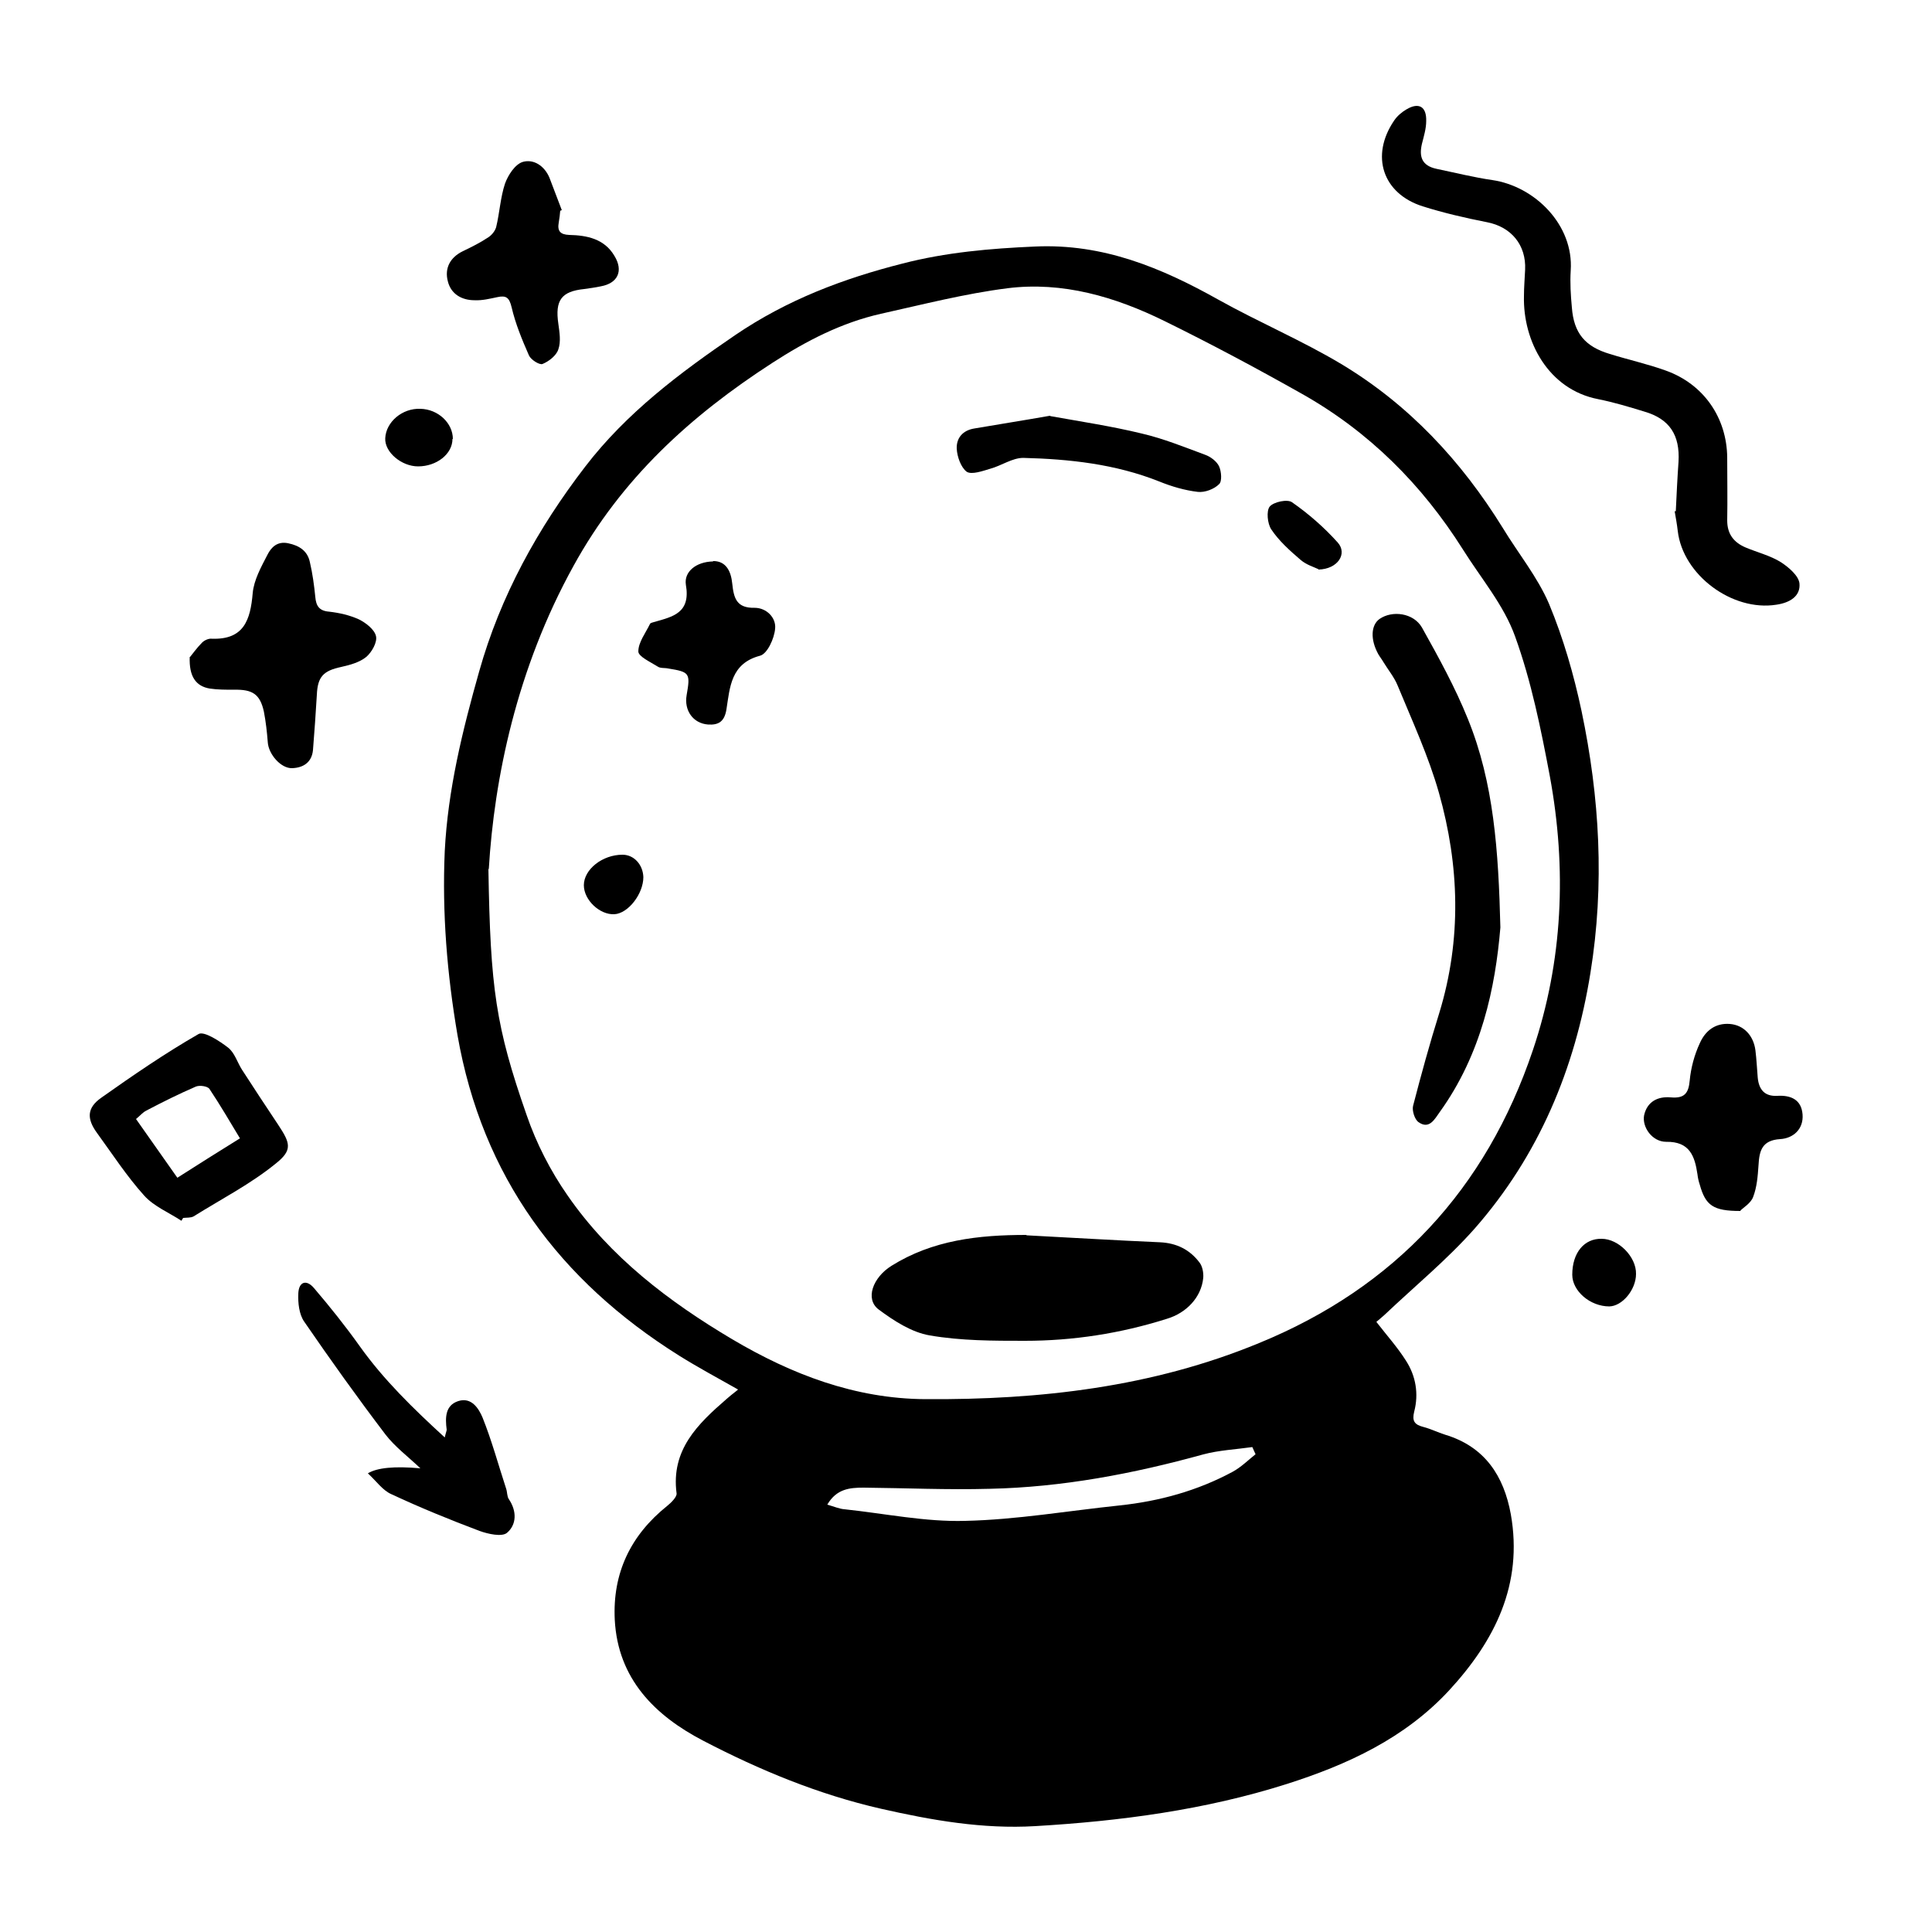 <?xml version="1.0" encoding="UTF-8"?>
<svg id="Layer_1" data-name="Layer 1" xmlns="http://www.w3.org/2000/svg" version="1.1" viewBox="0 0 500 500">
  <defs>
    <style>
      .cls-1 {
        fill: #000;
        stroke-width: 0px;
      }
    </style>
  </defs>
  <path class="cls-1" d="M191,359.6c-5.5-3.1-10.5-5.8-15.3-8.8-30.9-19.4-50.9-46.3-57.3-82.9-2.7-15.8-4-31.6-3.3-47.6.8-15.9,4.6-31.3,8.9-46.5,5.5-19.6,15.2-37.1,27.5-53.1,10.6-13.8,24.4-24.2,38.8-34,13.4-9.1,27.9-14.6,43.3-18.5,11.2-2.9,22.7-3.9,34.3-4.4,17.6-.8,32.7,5.5,47.5,13.8,10.4,5.8,21.5,10.5,31.7,16.6,17.5,10.5,31.1,25.1,41.8,42.4,4,6.6,9,12.7,12,19.7,3.7,8.9,6.4,18.3,8.4,27.7,4.7,22.4,6,44.9,2.3,67.8-4,24.9-13.4,47.3-30,66.2-7.1,8-15.5,14.9-23.3,22.3-.8.7-1.6,1.4-2.1,1.8,2.7,3.5,5.5,6.6,7.7,10.1,2.5,3.9,3.3,8.5,2.1,13.1-.6,2.4,0,3.4,2.4,4,1.9.5,3.7,1.4,5.6,2,10.3,3.1,15.2,10.7,17,20.6,3.2,18.1-4.1,32.7-16,45.6-11.5,12.4-26.3,19.2-42,24.2-21.1,6.7-43,9.6-65.1,10.9-13.5.8-26.7-1.5-39.9-4.5-16.2-3.7-31.4-10-46-17.6-12.5-6.5-22.1-16-22.9-31.3-.6-12.1,4.1-21.9,13.6-29.5,1-.8,2.5-2.3,2.4-3.2-1.5-11.3,5.5-18,13-24.5.7-.6,1.4-1.2,2.7-2.2ZM126.4,224.9c.5,30.9,1.9,40.8,9.9,63.7,2.5,7.3,6.2,14.5,10.6,20.8,11,15.9,26.1,27.4,42.6,37.2,15.4,9.1,31.8,15.4,50,15.5,29.6.2,58.7-3.1,86.3-14.5,35.2-14.4,58.8-39.9,70.9-75.8,7.8-23.1,8.8-47,4.4-70.9-2.3-12.2-4.8-24.6-9-36.2-2.9-8.1-8.8-15-13.5-22.5-10.6-16.8-24.3-30.5-41.7-40.3-11.7-6.6-23.5-12.9-35.5-18.8-12.8-6.3-26.4-10.3-40.7-8.5-11,1.4-21.9,4.2-32.7,6.6-10.2,2.3-19.3,7-28.1,12.7-21.2,13.7-39.1,30-51.5,52.6-14.7,26.6-20.5,55-21.9,78.4ZM325,376.5c-.3-.7-.6-1.3-.9-2-4.2.6-8.6.8-12.7,1.9-18.1,5-36.5,8.5-55.3,8.9-10.9.3-21.8-.2-32.6-.3-3.6,0-7,.3-9.4,4.4,1.8.5,3.1,1.1,4.5,1.2,10.4,1.1,20.9,3.3,31.2,3,13.3-.3,26.6-2.6,40-4,10.3-1.1,20.1-3.8,29.2-8.7,2.2-1.2,4-3,6-4.6Z"/>
  <path class="cls-1" d="M433.7,132.2c.2-4.2.4-8.5.7-12.7.4-6.9-2.3-11.1-8.9-13-3.9-1.2-7.9-2.4-11.9-3.2-12.9-2.5-19.5-15-19.2-26.7,0-2.3.2-4.5.3-6.8.3-6.4-3.6-11.1-9.9-12.3-5.6-1.1-11.2-2.4-16.6-4.1-10.4-3.3-13.6-13.1-7.4-22.2.8-1.2,2-2.2,3.2-2.9,3.2-1.9,5.2-.7,5.1,3,0,2-.6,3.9-1.1,5.9-.8,3.4,0,5.7,3.8,6.5,4.8,1,9.6,2.2,14.4,2.9,11,1.6,21.1,11.6,20.3,23.4-.2,3.2,0,6.4.3,9.6.5,6.6,3.4,10.1,9.8,12,4.8,1.5,9.8,2.6,14.5,4.3,9.8,3.5,15.8,12.2,15.9,22.5,0,5.4.1,10.9,0,16.3,0,3.5,1.7,5.7,4.8,7,3.1,1.3,6.4,2.1,9.1,3.8,2,1.3,4.6,3.5,4.8,5.5.3,3.3-2.5,5-6,5.5-11.4,1.8-24.2-7.7-25.5-19.1-.2-1.7-.5-3.4-.8-5.1.1,0,.2,0,.3,0Z"/>
  <path class="cls-1" d="M49.2,170c.6-.7,1.7-2.3,3.1-3.7.6-.6,1.7-1.1,2.5-1,8.3.3,10-4.8,10.6-11.8.3-3.4,2.2-6.8,3.8-9.9,1-2,2.6-3.6,5.4-3,2.9.6,5,2,5.6,4.9.7,3,1.1,6,1.4,9,.2,2.3,1,3.6,3.6,3.8,2.6.3,5.3.9,7.7,2,1.8.9,4,2.6,4.4,4.3.4,1.6-1.1,4.2-2.5,5.4-1.7,1.4-4.2,2.1-6.5,2.6-4.6,1-6.1,2.5-6.3,7.2-.3,4.8-.6,9.5-1,14.3-.3,3.2-2.5,4.6-5.4,4.7-2.9.1-6.1-3.6-6.3-6.7-.2-2.6-.5-5.3-1-7.9-1-4.6-3-5.8-7.7-5.7-2.1,0-4.3,0-6.3-.3-3.6-.6-5.4-3.1-5.2-8.2Z"/>
  <path class="cls-1" d="M46.9,315.9c-3.2-2.1-7.1-3.7-9.6-6.5-4.5-5-8.2-10.7-12.2-16.2-2.7-3.7-2.6-6.5,1.1-9.1,8.2-5.8,16.5-11.5,25.2-16.5,1.4-.8,5.4,1.8,7.6,3.5,1.7,1.3,2.4,3.8,3.6,5.7,3.1,4.8,6.2,9.5,9.4,14.3,3.1,4.7,3.8,6.5-.6,10-6.5,5.3-14.1,9.2-21.3,13.7-.7.4-1.8.3-2.7.4-.2.3-.3.5-.5.8ZM62.1,294.6c-2.6-4.3-5.1-8.6-7.9-12.8-.5-.7-2.5-1-3.5-.6-4.4,1.9-8.6,4-12.8,6.2-1,.5-1.7,1.4-2.7,2.2,3.8,5.4,7.3,10.4,10.7,15.2,5.5-3.5,10.7-6.8,16.2-10.2Z"/>
  <path class="cls-1" d="M115.1,372c.3-1.3.5-1.7.5-2-.4-3.1-.4-6.3,3-7.4,3.4-1.1,5.3,1.9,6.3,4.3,2.4,6,4.1,12.3,6.1,18.4.3.9.2,2,.7,2.7,2.1,3.1,2,6.6-.5,8.7-1.3,1.1-4.9.3-7.1-.5-7.7-2.9-15.3-6-22.8-9.5-2.3-1-3.9-3.4-6.1-5.4q3.6-2.2,13.6-1.3c-3.4-3.2-6.6-5.6-9-8.7-7.3-9.6-14.3-19.4-21.1-29.3-1.3-1.9-1.6-4.8-1.5-7.2.1-3.1,2.1-3.8,4.1-1.4,4.1,4.8,8.1,9.8,11.8,15,6.2,8.7,13.8,16.1,22.1,23.7Z"/>
  <path class="cls-1" d="M145,54.4c-.1,1.1-.2,2.1-.4,3.2-.4,2.2.4,3.1,2.7,3.2,4.6.1,9.1,1,11.7,5.4,2.4,3.9.9,7.1-3.5,7.9-1.4.3-2.9.5-4.3.7-5.9.6-7.6,2.9-6.7,9,.3,2.2.7,4.6,0,6.6-.5,1.6-2.4,3.1-4.1,3.8-.8.3-3-1.1-3.5-2.2-1.8-4.1-3.5-8.2-4.5-12.5-.6-2.5-1.4-3.1-3.7-2.6-1.9.4-3.9.9-5.9.8-3.3,0-6.1-1.6-6.9-4.9-.9-3.4.6-6.2,3.9-7.8,2.3-1.1,4.5-2.2,6.6-3.6.9-.6,1.7-1.6,2-2.6.9-3.7,1.1-7.7,2.3-11.3.8-2.2,2.6-5,4.6-5.6,2.8-.8,5.6,1,6.9,4.1,1.1,2.8,2.1,5.6,3.2,8.4-.2,0-.4.2-.6.2Z"/>
  <path class="cls-1" d="M450.4,313.4c-7,0-9-1.4-10.5-6.8-.3-.9-.5-1.8-.6-2.7-.7-4.7-2-8.5-8.1-8.4-3.6,0-6.3-3.8-5.7-6.9.8-3.5,3.5-4.9,6.9-4.6,3.5.3,4.6-1,4.9-4.4.3-3.2,1.2-6.6,2.6-9.6,1.4-3.2,4-5.3,7.8-5,3.6.3,6.1,3,6.6,6.8.3,2.4.4,4.8.6,7.1.3,3.1,1.8,4.9,5.1,4.7,3.5-.2,6.2,1,6.5,4.8.3,3.8-2.4,6.2-5.8,6.4-4.7.3-5.4,3-5.6,6.8-.2,2.8-.4,5.6-1.4,8.2-.6,1.6-2.6,2.8-3.2,3.4Z"/>
  <path class="cls-1" d="M416.5,338.1c-5,0-9.6-4-9.6-8.2,0-5.7,3.1-9.4,7.6-9.3,4.4,0,9,4.7,8.9,9.1,0,4.1-3.6,8.4-7,8.4Z"/>
  <path class="cls-1" d="M117.1,113.6c0,3.9-4.1,7.1-8.9,7.1-4.3,0-8.7-3.7-8.5-7.3.2-4.2,4.4-7.8,9.1-7.6,4.6.1,8.4,3.7,8.4,7.8Z"/>
  <path class="cls-1" d="M265.7,319.7c11.5.6,23,1.3,34.5,1.8,4.3.2,7.7,1.9,10.2,5.2.8,1,1.1,2.7,1,4-.5,5.1-4.4,9.1-9.4,10.6-12,3.8-24.3,5.7-36.8,5.7-8.2,0-16.5,0-24.6-1.4-4.7-.8-9.3-3.8-13.2-6.7-3.6-2.7-1.5-8.3,3.3-11.3,10.7-6.7,22.6-8,34.9-8Z"/>
  <path class="cls-1" d="M388.3,240c-1.3,15.6-4.9,32.8-15.7,47.8-1.3,1.8-2.7,4.6-5.5,2.6-1-.7-1.7-3-1.4-4.2,2.1-8.1,4.3-16.1,6.8-24.1,5.8-19,5.2-38.1-.1-56.9-2.7-9.5-6.9-18.6-10.7-27.8-.9-2.2-2.5-4.1-3.7-6.1-.4-.7-.9-1.3-1.3-2-2.1-3.8-1.9-7.5.3-9.1,3.3-2.3,8.8-1.6,11,2.2,4.3,7.7,8.6,15.5,11.9,23.7,6.7,16.5,7.9,34,8.4,54Z"/>
  <path class="cls-1" d="M184.6,145.2c3.4,0,4.6,2.8,4.9,5.8.4,3.8,1.1,6.4,5.8,6.3,3.1,0,5.6,2.6,5.3,5.4-.2,2.5-2,6.5-3.9,7-7.6,2-7.8,8.2-8.7,13.9-.5,3.1-2,4.1-4.8,3.9-3.8-.3-6.2-3.6-5.5-7.6,1-5.7.8-6-4.8-6.9-.9-.2-2,0-2.7-.5-1.9-1.2-5-2.6-5-3.9,0-2.4,1.9-4.8,3-7.1.1-.3.7-.4,1-.5,4.9-1.4,9.6-2.3,8.3-9.7-.5-3.3,2.6-5.9,7-6Z"/>
  <path class="cls-1" d="M271.9,107.7c7.8,1.4,15.8,2.6,23.6,4.5,5.6,1.3,11,3.5,16.4,5.5,1.4.5,3,1.7,3.6,3,.6,1.3.8,3.9,0,4.6-1.3,1.3-3.7,2.2-5.5,2-3.4-.4-6.8-1.4-10-2.7-11.3-4.5-23.2-5.8-35.2-6.1-2.8,0-5.6,2-8.5,2.8-2,.6-4.8,1.6-6.1.8-1.5-1.1-2.5-3.9-2.6-6-.1-2.7,1.5-4.7,4.5-5.2,6.4-1.1,12.8-2.1,19.6-3.3Z"/>
  <path class="cls-1" d="M341.2,147.3c-1-.5-3.1-1.1-4.6-2.4-2.8-2.4-5.6-4.9-7.6-7.9-1-1.5-1.3-4.8-.4-5.9,1-1.2,4.6-2,5.8-1.1,4.3,3,8.3,6.5,11.8,10.4,2.6,2.9,0,6.9-5,7Z"/>
  <path class="cls-1" d="M166.5,227c0,4.3-3.9,9.4-7.5,9.6-3.8.2-7.9-3.7-7.9-7.5,0-4.1,4.8-7.9,10-7.9,3,0,5.3,2.6,5.4,5.8Z"/>
</svg>